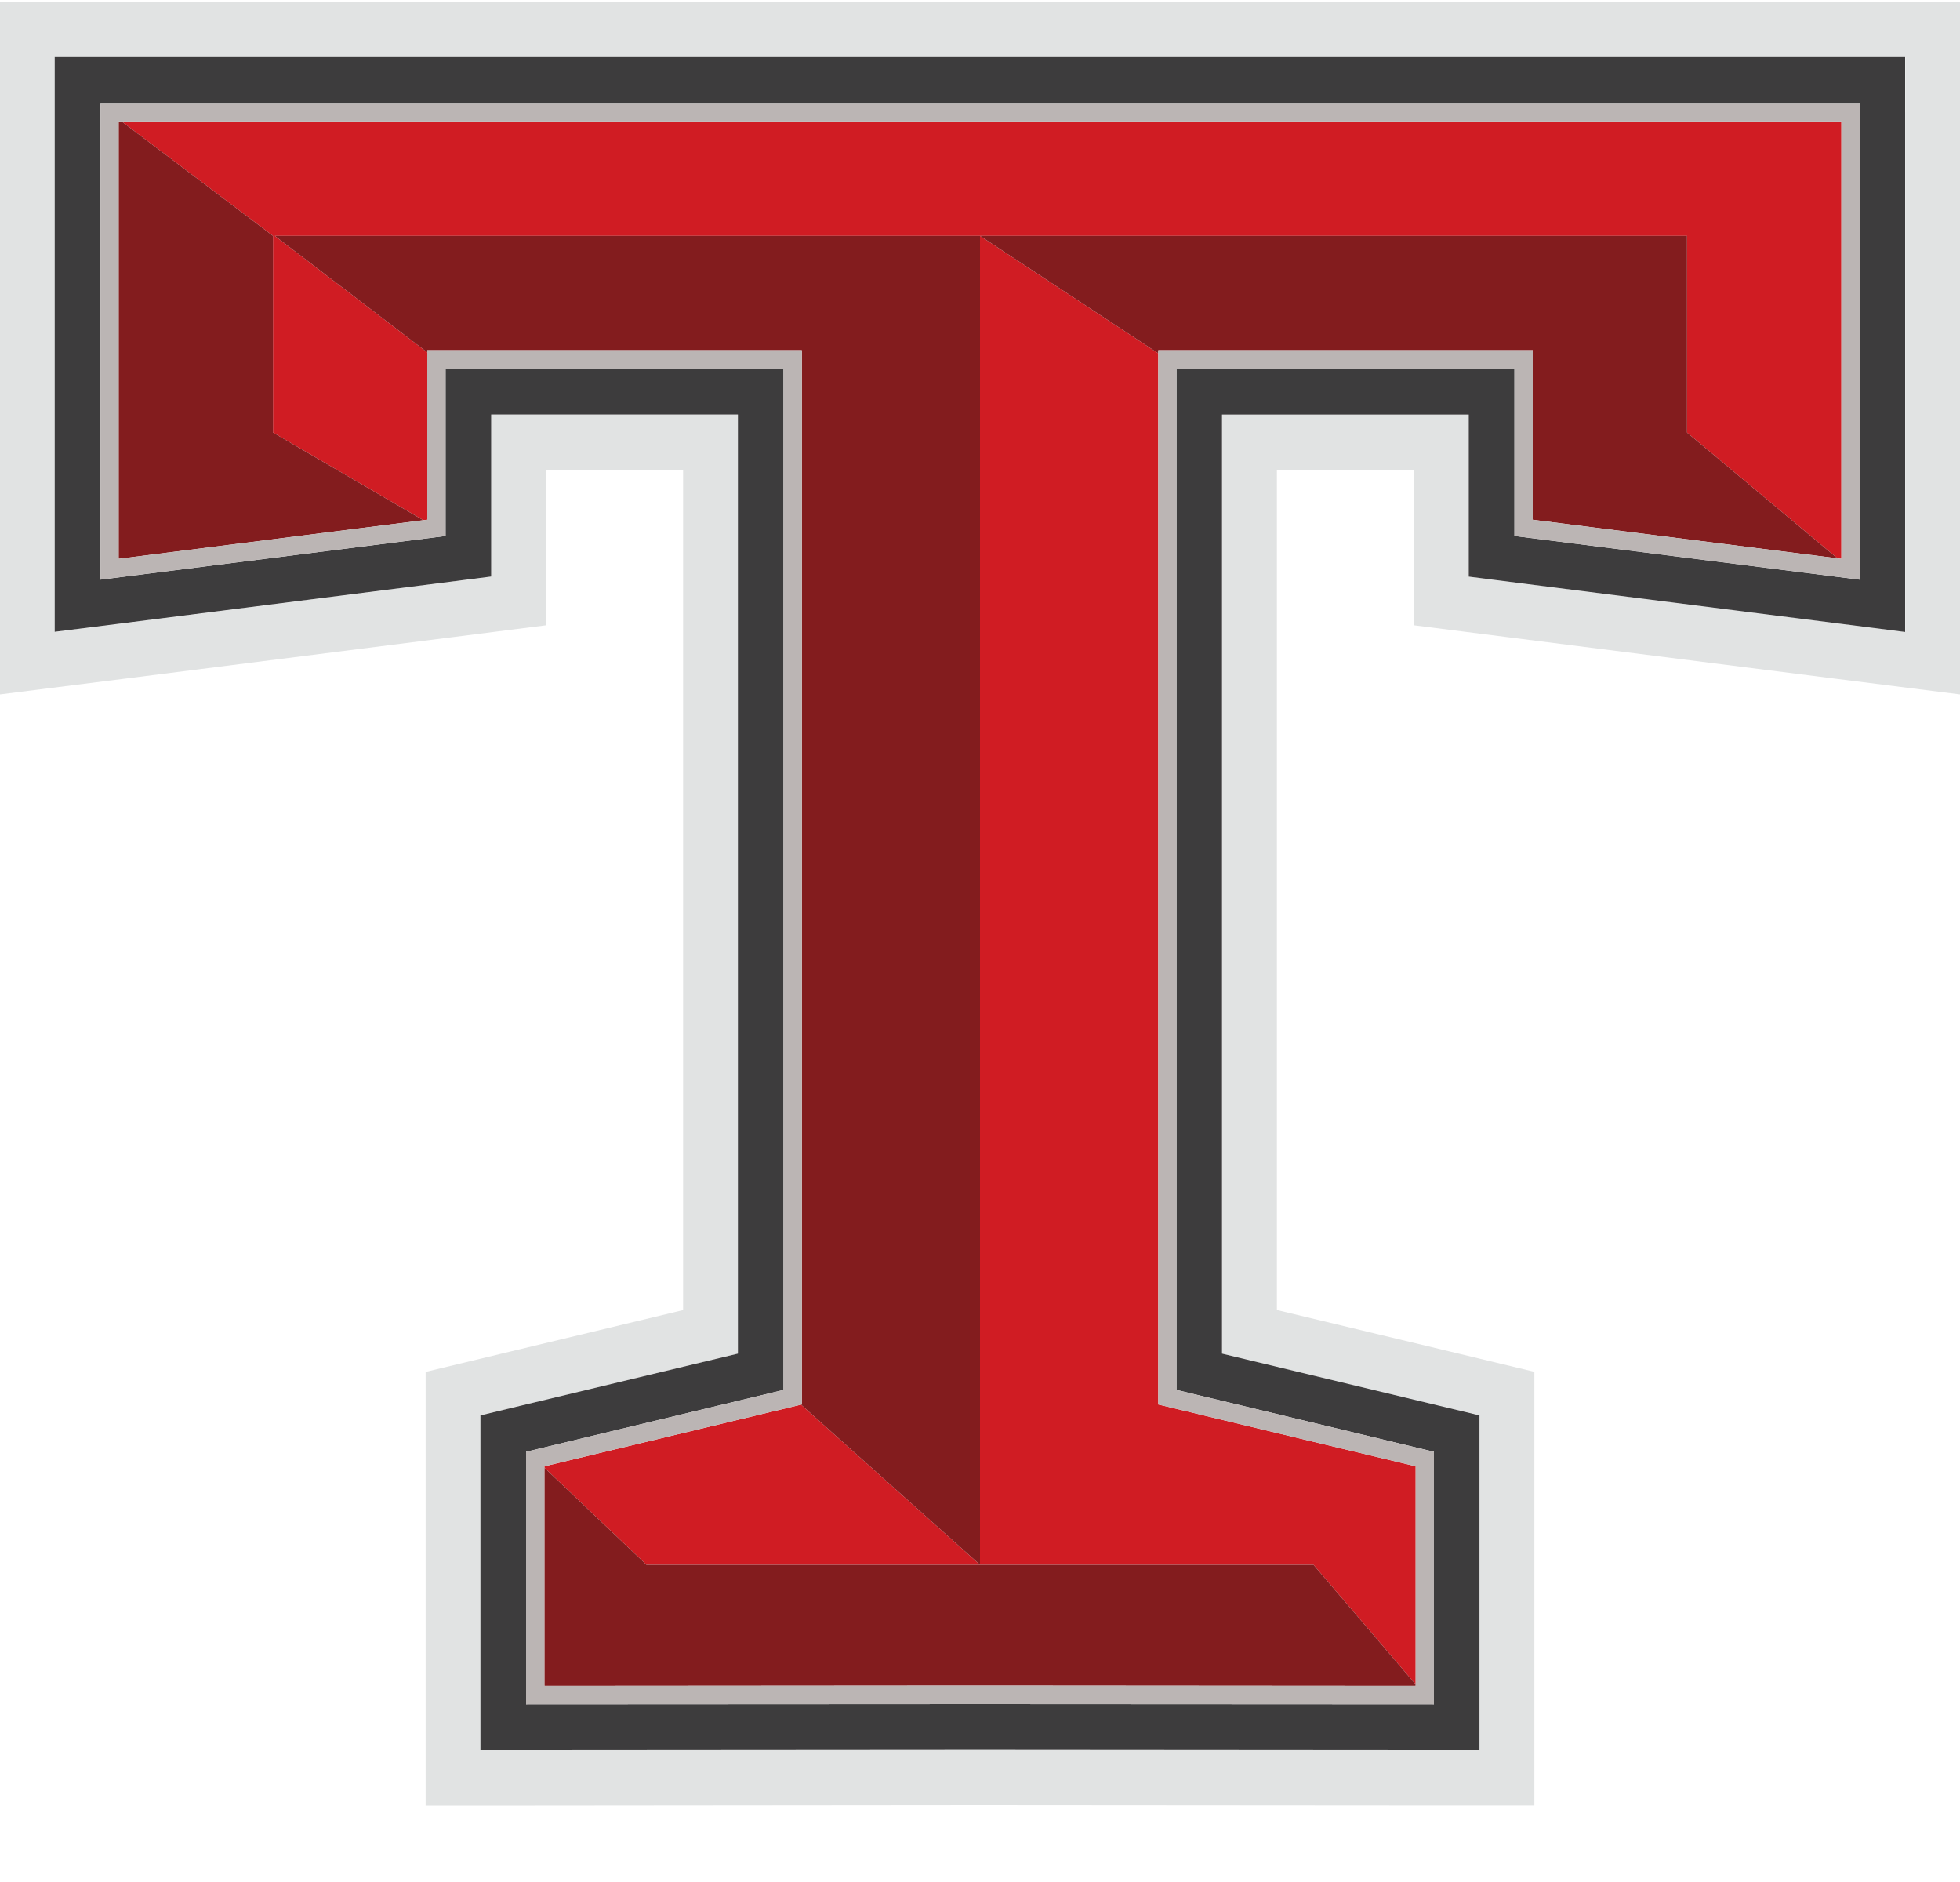 <svg width="25" height="24" viewBox="0 0 25 24" fill="none" xmlns="http://www.w3.org/2000/svg">
<g clip-path="url(#clip0_5204_5983)">
<path d="M23.603 0.024H0V8.855L1.572 8.657L5.741 8.129L6.964 7.974V5.991H8.713V16.707L6.503 17.237L5.429 17.495V23.025H6.827L12.501 23.02L18.173 23.024H19.571V21.616V17.494L18.497 17.236L16.287 16.706V5.991H18.036V7.974L19.259 8.129L23.428 8.657L25 8.855V0.024H23.603ZM24.302 1.432V8.057L23.516 7.958L19.346 7.43L18.735 7.352V5.286H15.588V17.262L18.336 17.921L18.872 18.05V22.32H18.174L12.501 22.316L6.827 22.32H6.129V21.616V18.05L6.666 17.921L9.413 17.262V5.287H6.266V7.353L5.655 7.431L1.485 7.959L0.7 8.059V0.728H24.303V1.432H24.302Z" fill="#E1E3E3"/>
<path d="M12.5 19.955L10.217 17.913L6.944 18.699V18.717L8.246 19.955H12.5Z" fill="#D01C23"/>
<path d="M12.5 19.955H16.754L18.057 21.48V18.699L14.774 17.911V4.506L12.5 3.008V19.955Z" fill="#D01C23"/>
<path d="M3.482 5.516L5.4 6.634L5.45 6.628V4.494L3.505 3.008H12.5H21.518V5.516L23.437 7.12L23.487 7.126V1.549H1.552L3.482 3.008V5.516Z" fill="#D01C23"/>
<path d="M1.397 0.728H0.698V8.057L1.484 7.958L5.654 7.43L6.265 7.352V5.286H9.412V17.262L6.664 17.921L6.128 18.05V22.32H6.826L12.5 22.316L18.173 22.32H18.871V21.616V18.05L18.334 17.921L15.587 17.262V5.287H18.734V7.353L19.345 7.431L23.515 7.959L24.3 8.059V0.728H1.397ZM23.72 7.392L19.317 6.835V4.701H15.006V17.725L18.29 18.514V21.733L12.5 21.73L6.71 21.733V18.514L9.994 17.725V4.701H5.683V6.835L1.281 7.392V1.314H23.72V7.392Z" fill="#3D3C3D"/>
<path d="M21.518 3.008H12.5L14.774 4.506V4.466H19.55V6.628L23.437 7.12L21.518 5.516V3.008Z" fill="#831C1E"/>
<path d="M3.482 5.516V3.008L1.552 1.549H1.513V7.126L5.4 6.634L3.482 5.516Z" fill="#831C1E"/>
<path d="M12.5 3.008H3.505L5.45 4.494V4.466H10.227V17.911L10.217 17.913L12.5 19.955V3.008Z" fill="#831C1E"/>
<path d="M12.5 19.955H8.246L6.944 18.717V21.499L12.5 21.495L18.057 21.499V21.48L16.754 19.955H12.5Z" fill="#831C1E"/>
<path d="M1.281 7.392L5.683 6.835V4.701H9.994V17.725L6.71 18.514V21.733L12.5 21.73L18.29 21.733V18.514L15.006 17.725V4.701H19.317V6.835L23.72 7.392V1.314H1.281V7.392ZM1.513 1.549H23.487V7.126L23.437 7.12L19.55 6.628V4.466H14.774V17.911L18.057 18.699V21.499L12.5 21.495L6.943 21.499V18.699L10.216 17.913L10.227 17.911V4.466H5.45V6.628L5.4 6.634L1.513 7.126V1.549Z" fill="#BBB5B4"/>
</g>
<defs>
<clipPath id="clip0_5204_5983">
<rect width="25" height="23" fill="white" transform="translate(0 0.024)"/>
</clipPath>
</defs>
</svg>
